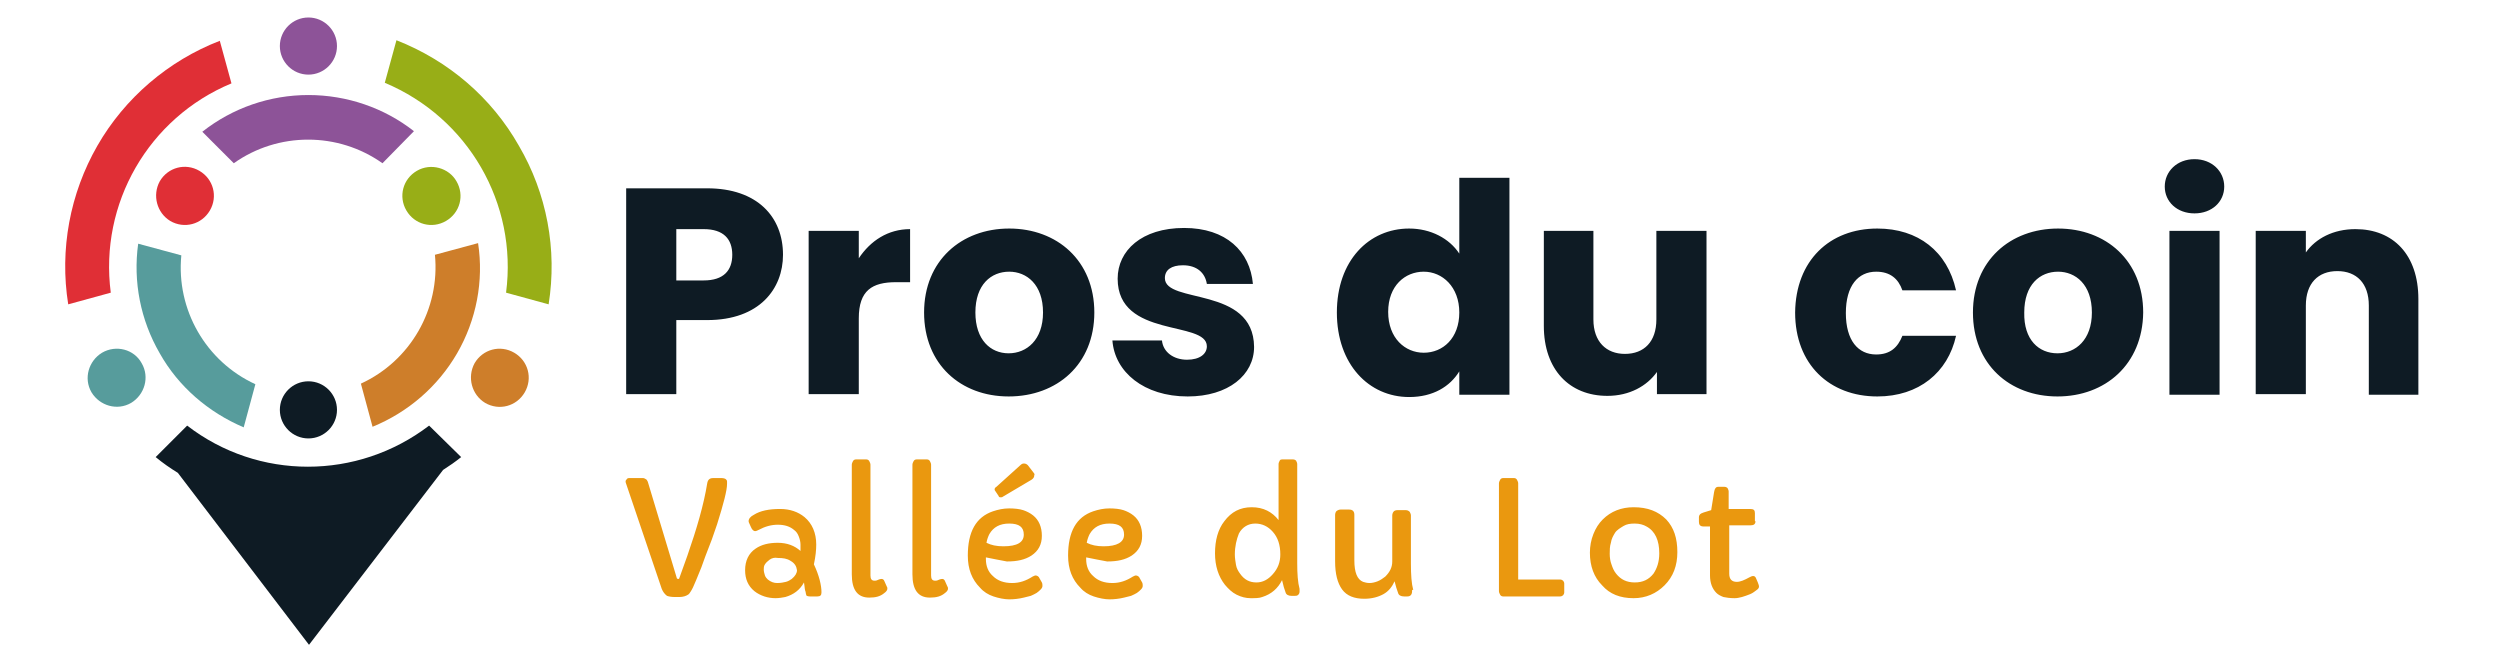 <svg version="1.1" id="Calque_1" xmlns="http://www.w3.org/2000/svg" x="0" y="0" viewBox="0 0 428.8 113.5" xml:space="preserve"><style>.st0{fill:#e02f36}.st0,.st1,.st2,.st3,.st4{fill-rule:evenodd;clip-rule:evenodd}.st1{fill:#98ae17}.st2{fill:#579c9c}.st3{fill:#8d5398}.st4{fill:#ce7e2a}.st6{fill:#0e1b24}</style><path class="st0" d="M16.7 25c4.7-8.2 12.2-14.6 21-18l2 7.3C25.5 20.2 17 34.9 19 50.2l-7.3 2c-1.5-9.4.3-19 5-27.2z" id="Tracé_135"/><path class="st1" d="M89 25c4.8 8.2 6.6 17.8 5.1 27.2l-7.3-2c2-15.3-6.5-30-20.8-36l2-7.3c8.9 3.5 16.3 9.8 21 18.1z" id="Tracé_136"/><path class="st2" d="M27.4 60.6c-3.3-5.7-4.6-12.3-3.7-18.8l7.4 2c-.9 9.3 4.2 18.2 12.7 22.1l-2 7.4c-6.1-2.6-11.2-7-14.4-12.7z" id="Tracé_137"/><path class="st3" d="M52.9 16.3c6.6 0 13 2.2 18.1 6.2L65.6 28c-7.6-5.4-17.9-5.4-25.5 0l-5.4-5.4c5.2-4.1 11.6-6.3 18.2-6.3z" id="Tracé_138"/><path class="st4" d="M78.4 60.6c-3.3 5.7-8.4 10.1-14.5 12.6l-2-7.4c8.5-3.9 13.6-12.8 12.7-22.1l7.4-2c1 6.5-.3 13.2-3.6 18.9z" id="Tracé_139"/><path class="st0" d="M27.4 31.1c1.4-2.4 4.4-3.2 6.8-1.8s3.2 4.4 1.8 6.8-4.4 3.2-6.8 1.8c-2.3-1.4-3.1-4.4-1.8-6.8z" id="Tracé_140"/><path class="st1" d="M78.3 31.1c1.4 2.4.6 5.4-1.8 6.8-2.4 1.4-5.4.6-6.8-1.8-1.4-2.4-.6-5.4 1.8-6.8 2.4-1.4 5.5-.5 6.8 1.8z" id="Tracé_141"/><path d="M52.9 75.2c-2.7 0-4.9-2.2-4.9-4.9s2.2-4.9 4.9-4.9 4.9 2.2 4.9 4.9-2.2 4.9-4.9 4.9z" fill-rule="evenodd" clip-rule="evenodd" fill="#0e1b24" id="Tracé_142"/><path class="st3" d="M52.9 12.8c-2.7 0-4.9-2.2-4.9-4.9S50.2 3 52.9 3s4.9 2.2 4.9 4.9-2.2 4.9-4.9 4.9z" id="Tracé_143"/><path class="st4" d="M81.4 62.3c1.4-2.4 4.4-3.2 6.8-1.8 2.4 1.4 3.2 4.4 1.8 6.8-1.4 2.4-4.4 3.2-6.8 1.8-2.3-1.4-3.1-4.4-1.8-6.8z" id="Tracé_144"/><path class="st2" d="M24.3 62.3c1.4 2.4.5 5.4-1.8 6.8-2.4 1.4-5.4.5-6.8-1.8-1.4-2.4-.5-5.4 1.8-6.8 2.4-1.4 5.5-.6 6.8 1.8z" id="Tracé_145"/><path class="st6" d="M76 80.6c1.1-.7 2.1-1.4 3.1-2.2L73.6 73c-12.3 9.4-29.3 9.4-41.5 0l-5.4 5.4c1.2 1 2.5 1.9 3.8 2.7L53 110.6l23-30z" id="Tracé_146"/><path class="st6" d="M121.3 54.9H116v12.7h-8.6V32.3h13.9c8.6 0 13 4.9 13 11.4 0 5.8-4 11.2-13 11.2zm-.6-6.8c3.4 0 4.9-1.7 4.9-4.4s-1.5-4.4-4.9-4.4H116v8.8h4.7zm26.6 19.5h-8.6v-28h8.6v4.7c2-3 5-5 8.8-5v9.1h-2.4c-4.1 0-6.4 1.4-6.4 6.2v13zm25.7.4c-8.2 0-14.5-5.5-14.5-14.4s6.4-14.4 14.6-14.4 14.6 5.5 14.6 14.4S181.3 68 173 68zm0-7.4c3.1 0 5.9-2.3 5.9-7 0-4.8-2.8-7-5.8-7-3.1 0-5.8 2.2-5.8 7 0 4.7 2.6 7 5.7 7zm30.7 7.4c-7.5 0-12.5-4.2-12.9-9.6h8.5c.2 2 2 3.3 4.3 3.3 2.2 0 3.4-1 3.4-2.3 0-4.5-15.3-1.3-15.3-11.6 0-4.8 4.1-8.7 11.4-8.7 7.2 0 11.3 4 11.8 9.6H207c-.3-1.9-1.7-3.2-4.1-3.2-2 0-3.1.8-3.1 2.2 0 4.5 15.2 1.3 15.3 11.8 0 4.8-4.4 8.5-11.4 8.5zm38-28.8c3.7 0 6.9 1.7 8.6 4.3v-13h8.6v37.2h-8.6v-4c-1.6 2.6-4.5 4.4-8.6 4.4-6.9 0-12.4-5.6-12.4-14.5s5.5-14.4 12.4-14.4zm2.5 7.4c-3.2 0-6.1 2.4-6.1 6.9s2.9 7 6.1 7c3.3 0 6.1-2.5 6.1-6.9s-2.9-7-6.1-7zm48.6 21h-8.6v-3.8c-1.7 2.4-4.7 4.1-8.5 4.1-6.5 0-10.9-4.5-10.9-12V39.6h8.5v15.2c0 3.8 2.2 5.9 5.4 5.9 3.3 0 5.4-2.1 5.4-5.9V39.6h8.6v28zM322 39.2c7 0 12 3.9 13.5 10.6h-9.2c-.7-2-2.1-3.2-4.5-3.2-3.1 0-5.2 2.4-5.2 7.1s2.1 7.1 5.2 7.1c2.4 0 3.7-1.2 4.5-3.2h9.2C334.1 63.9 329.1 68 322 68c-8.2 0-14.1-5.5-14.1-14.4.1-8.9 5.9-14.4 14.1-14.4zM352.9 68c-8.2 0-14.5-5.5-14.5-14.4s6.4-14.4 14.6-14.4 14.6 5.5 14.6 14.4c-.1 8.9-6.5 14.4-14.7 14.4zm0-7.4c3.1 0 5.9-2.3 5.9-7 0-4.8-2.8-7-5.8-7-3.1 0-5.8 2.2-5.8 7-.1 4.7 2.5 7 5.7 7zM371.3 32c0-2.6 2.1-4.7 5.1-4.7 3 0 5.1 2.1 5.1 4.7s-2.1 4.6-5.1 4.6c-3 0-5.1-2-5.1-4.6zm.8 7.6h8.6v28.1h-8.6V39.6zm34.2 12.8c0-3.8-2.1-5.9-5.4-5.9-3.3 0-5.4 2.1-5.4 5.9v15.2h-8.6v-28h8.6v3.7c1.7-2.4 4.7-4 8.5-4 6.5 0 10.8 4.4 10.8 12v16.4h-8.5V52.4z"/><path d="M107.4 83c0-.1-.1-.2-.1-.4s.1-.3.2-.4c.1-.2.3-.2.5-.2h2.3c.2 0 .3.1.5.2s.2.3.3.4l5 16.6s.1.1.2.1.2 0 .2-.1l1.4-3.9c1.6-4.6 2.8-8.7 3.4-12.4.1-.6.4-.9 1-.9h1.5c.3 0 .6.1.7.2.2.2.2.3.2.4v.4c0 1.1-.6 3.4-1.7 6.9-.3.9-.6 1.7-.9 2.6-.9 2.3-1.5 3.9-1.8 4.8l-.9 2.2c-.4 1-.7 1.6-.9 1.9-.2.3-.3.5-.5.6-.3.2-.8.4-1.5.4h-.7c-.7 0-1.1-.1-1.4-.2-.4-.3-.7-.7-.9-1.2l-6.1-18zm33.5 18.6c0 .5-.2.7-.7.7h-1.3c-.3 0-.6-.1-.6-.2s-.1-.3-.1-.4 0-.2-.1-.4c-.1-.4-.1-.9-.2-1.4-.7 1.3-1.8 2.1-3.2 2.5-.5.1-1.1.2-1.7.2-.6 0-1.3-.1-1.9-.3-.6-.2-1.2-.5-1.7-.9-1.1-.9-1.6-2.1-1.6-3.6 0-1.6.6-2.9 1.8-3.7 1-.7 2.3-1 3.8-1 1.6 0 2.9.5 3.9 1.4v-1.1c0-.4-.1-.9-.3-1.4-.2-.5-.4-.8-.8-1.1-.7-.6-1.6-.9-2.8-.9-1.1 0-2.2.3-3.3.9-.2.1-.4.2-.6.2-.2 0-.5-.2-.7-.7-.2-.5-.4-.8-.4-1 0-.4.3-.8.9-1.1 1.1-.7 2.6-1 4.5-1 1.7 0 3.1.5 4.2 1.4 1.3 1.1 2 2.7 2 4.7 0 .9-.1 2-.4 3.4.9 1.9 1.3 3.6 1.3 4.8zM132 96c-.4.3-.6.5-.8.8-.2.3-.2.6-.2.9s.1.7.2 1c.1.3.3.5.5.7.5.4 1 .6 1.6.6.6 0 1.1-.1 1.5-.2.4-.1.7-.3 1-.5.6-.5.9-1 .9-1.5-.1-.7-.4-1.2-1.1-1.6-.6-.4-1.3-.5-2.2-.5-.5-.1-1 0-1.4.3zm17.3 2.7c0 .6.2.9.7.9.1 0 .3 0 .5-.1.4-.2.7-.2.7-.2.2 0 .4.1.5.4l.4.9c.1.1.1.3.1.4 0 .2-.2.5-.5.7-.7.6-1.5.8-2.6.8-2 0-3-1.3-3-4V79.7c0-.2.1-.4.2-.6.1-.2.3-.3.5-.3h1.8c.2 0 .4.1.5.3.1.2.2.4.2.6v19zm10.4 0c0 .6.2.9.7.9.1 0 .3 0 .5-.1.4-.2.7-.2.7-.2.2 0 .4.1.5.4l.4.9c.1.1.1.3.1.4 0 .2-.2.5-.5.7-.7.6-1.5.8-2.6.8-2 0-3-1.3-3-4V79.7c0-.2.1-.4.2-.6.1-.2.3-.3.5-.3h1.8c.2 0 .4.1.5.3.1.2.2.4.2.6v19zm9.4-3.1v.3c0 1.2.4 2.2 1.2 2.9.8.8 1.9 1.2 3.3 1.2 1.3 0 2.4-.4 3.5-1.1.2-.1.4-.2.5-.2.3 0 .6.2.7.5l.4.7c.1.2.1.4.1.6s-.1.4-.3.6c-.2.2-.4.4-.7.6s-.6.3-1 .5l-1.2.3c-.8.2-1.7.3-2.5.3s-1.8-.2-2.7-.5c-.9-.3-1.7-.8-2.3-1.5-1.4-1.4-2.1-3.2-2.1-5.5 0-4.1 1.4-6.6 4.3-7.6.9-.3 1.8-.5 2.8-.5.9 0 1.8.1 2.4.3s1.2.5 1.7.9c1 .8 1.5 2 1.5 3.5s-.6 2.6-1.8 3.4c-1.1.7-2.4 1-4.2 1-1-.2-2.2-.4-3.6-.7zm6.5-3.9c0-1.3-.8-1.9-2.5-1.9-1.6 0-2.7.6-3.4 1.8-.2.4-.4.9-.5 1.5.8.4 1.7.6 2.9.6 2.4 0 3.5-.7 3.5-2zm-3.6-6.5c-.1.1-.2.1-.4.1s-.3-.1-.3-.2l-.6-.9c-.1-.1-.1-.2-.1-.3s.1-.3.3-.4l4.1-3.7c.2-.2.4-.3.6-.3.3 0 .5.1.7.3l1 1.3c.1.1.2.3.1.4 0 .4-.2.6-.5.8l-4.9 2.9zm14.3 10.4v.3c0 1.2.4 2.2 1.2 2.9.8.8 1.9 1.2 3.3 1.2 1.3 0 2.4-.4 3.5-1.1.2-.1.4-.2.5-.2.3 0 .6.2.7.5l.4.7c.1.2.1.4.1.6s-.1.4-.3.6c-.2.2-.4.4-.7.6s-.6.3-1 .5l-1.2.3c-.8.2-1.7.3-2.5.3s-1.8-.2-2.7-.5c-.9-.3-1.7-.8-2.3-1.5-1.4-1.4-2.1-3.2-2.1-5.5 0-4.1 1.4-6.6 4.3-7.6.9-.3 1.8-.5 2.8-.5.9 0 1.8.1 2.4.3s1.2.5 1.7.9c1 .8 1.5 2 1.5 3.5s-.6 2.6-1.8 3.4c-1.1.7-2.4 1-4.2 1-1-.2-2.2-.4-3.6-.7zm6.5-3.9c0-1.3-.8-1.9-2.5-1.9-1.6 0-2.7.6-3.4 1.8-.2.4-.4.9-.5 1.5.8.4 1.7.6 2.9.6 2.3 0 3.5-.7 3.5-2zm26.5-2.5v-9.6c0-.2.1-.4.2-.6.1-.2.3-.2.5-.2h1.8c.2 0 .4.1.5.2.1.2.2.4.2.6v17c0 1.8.1 3.3.4 4.4v.5c0 .2-.1.4-.2.5-.2.2-.4.2-.6.2h-.6c-.5 0-.9-.2-1-.6-.2-.5-.4-1.2-.6-2.1-.7 1.4-1.8 2.4-3.4 2.9-.5.2-1.2.2-2 .2s-1.6-.2-2.4-.6-1.4-1-2-1.7c-1.1-1.4-1.7-3.2-1.7-5.4s.5-4.1 1.6-5.5c1.2-1.6 2.7-2.4 4.7-2.4s3.5.8 4.6 2.2zm-7.5 5.9c0 .6.1 1.2.2 1.8.1.6.4 1.1.7 1.5.7 1 1.6 1.5 2.8 1.5 1.1 0 2-.5 2.8-1.4.9-1 1.3-2.1 1.3-3.4 0-1.6-.4-2.9-1.3-3.9-.8-.9-1.8-1.4-3-1.4s-2.2.6-2.8 1.7c-.4 1-.7 2.2-.7 3.6zm30.4 6.3c0 .6-.3.9-.8.9h-.6c-.5 0-.9-.2-1-.6-.2-.5-.4-1.2-.6-2-.4.9-1 1.7-1.9 2.2-.9.5-2 .8-3.3.8-1.7 0-3-.5-3.8-1.6-.8-1.1-1.2-2.7-1.2-4.8v-8c0-.2.1-.5.2-.6s.4-.3.7-.3h1.5c.6 0 .9.3.9.9v7.8c0 2.1.5 3.3 1.5 3.7.3.1.7.2 1.1.2.4 0 .9-.1 1.4-.3s.9-.5 1.3-.8c.8-.8 1.2-1.6 1.2-2.6v-7.9c0-.2.1-.5.2-.6.1-.2.4-.3.7-.3h1.4c.3 0 .5.1.7.3.1.2.2.4.2.6v8.3c0 1.9.1 3.4.4 4.5-.2-.1-.2 0-.2.2zm14.9-18.5c0-.2.1-.4.2-.6.1-.2.3-.3.5-.3h1.9c.2 0 .4.1.5.3.1.2.2.4.2.6v16.5h7.2c.2 0 .4.1.5.2.1.1.2.3.2.5v1.5c0 .2-.1.4-.2.5s-.3.2-.5.2h-9.8c-.2 0-.4-.1-.5-.3-.1-.2-.2-.4-.2-.6V82.9zm15.6 11.9c0-1.1.2-2.2.6-3.2s.9-1.8 1.6-2.5c1.4-1.4 3.2-2.1 5.3-2.1 2.4 0 4.2.7 5.6 2.1 1.3 1.4 1.9 3.2 1.9 5.6 0 2.3-.7 4.2-2.2 5.7-1.4 1.4-3.2 2.2-5.3 2.2-2.3 0-4.1-.7-5.4-2.2-1.4-1.4-2.1-3.3-2.1-5.6zm4.3-3.4c-.3.5-.6 1-.7 1.7-.2.6-.2 1.3-.2 1.9 0 .6.1 1.3.3 1.8.2.6.4 1.1.8 1.6.8 1 1.8 1.5 3.2 1.5 1.4 0 2.4-.5 3.2-1.5.6-.9 1-2 1-3.5 0-2.2-.7-3.8-2.2-4.6-.5-.3-1.2-.5-2-.5s-1.4.1-1.9.4-1.2.7-1.5 1.2zm24.1-2c0 .5-.3.7-.8.7h-3.7v8.3c0 .9.4 1.4 1.3 1.4.6 0 1.3-.3 2.2-.8.2-.1.4-.2.6-.2.2 0 .4.1.5.4l.3.7c.1.3.2.5.2.7 0 .2-.1.4-.4.6-.3.2-.6.5-1.1.7-1 .4-1.9.7-2.7.7-.8 0-1.4-.1-1.9-.2-.5-.2-.9-.4-1.2-.7-.7-.7-1.1-1.7-1.1-3v-8.4h-1.1c-.6 0-.8-.3-.8-.8v-.8c0-.2.1-.4.2-.5.1-.1.3-.2.6-.3l1.3-.4.5-3.1c.1-.6.3-.9.7-.9h1.1c.2 0 .4.1.5.2.1.2.2.4.2.6v3h3.7c.6 0 .8.2.8.7v1.4z" fill="#ea980f"/></svg>